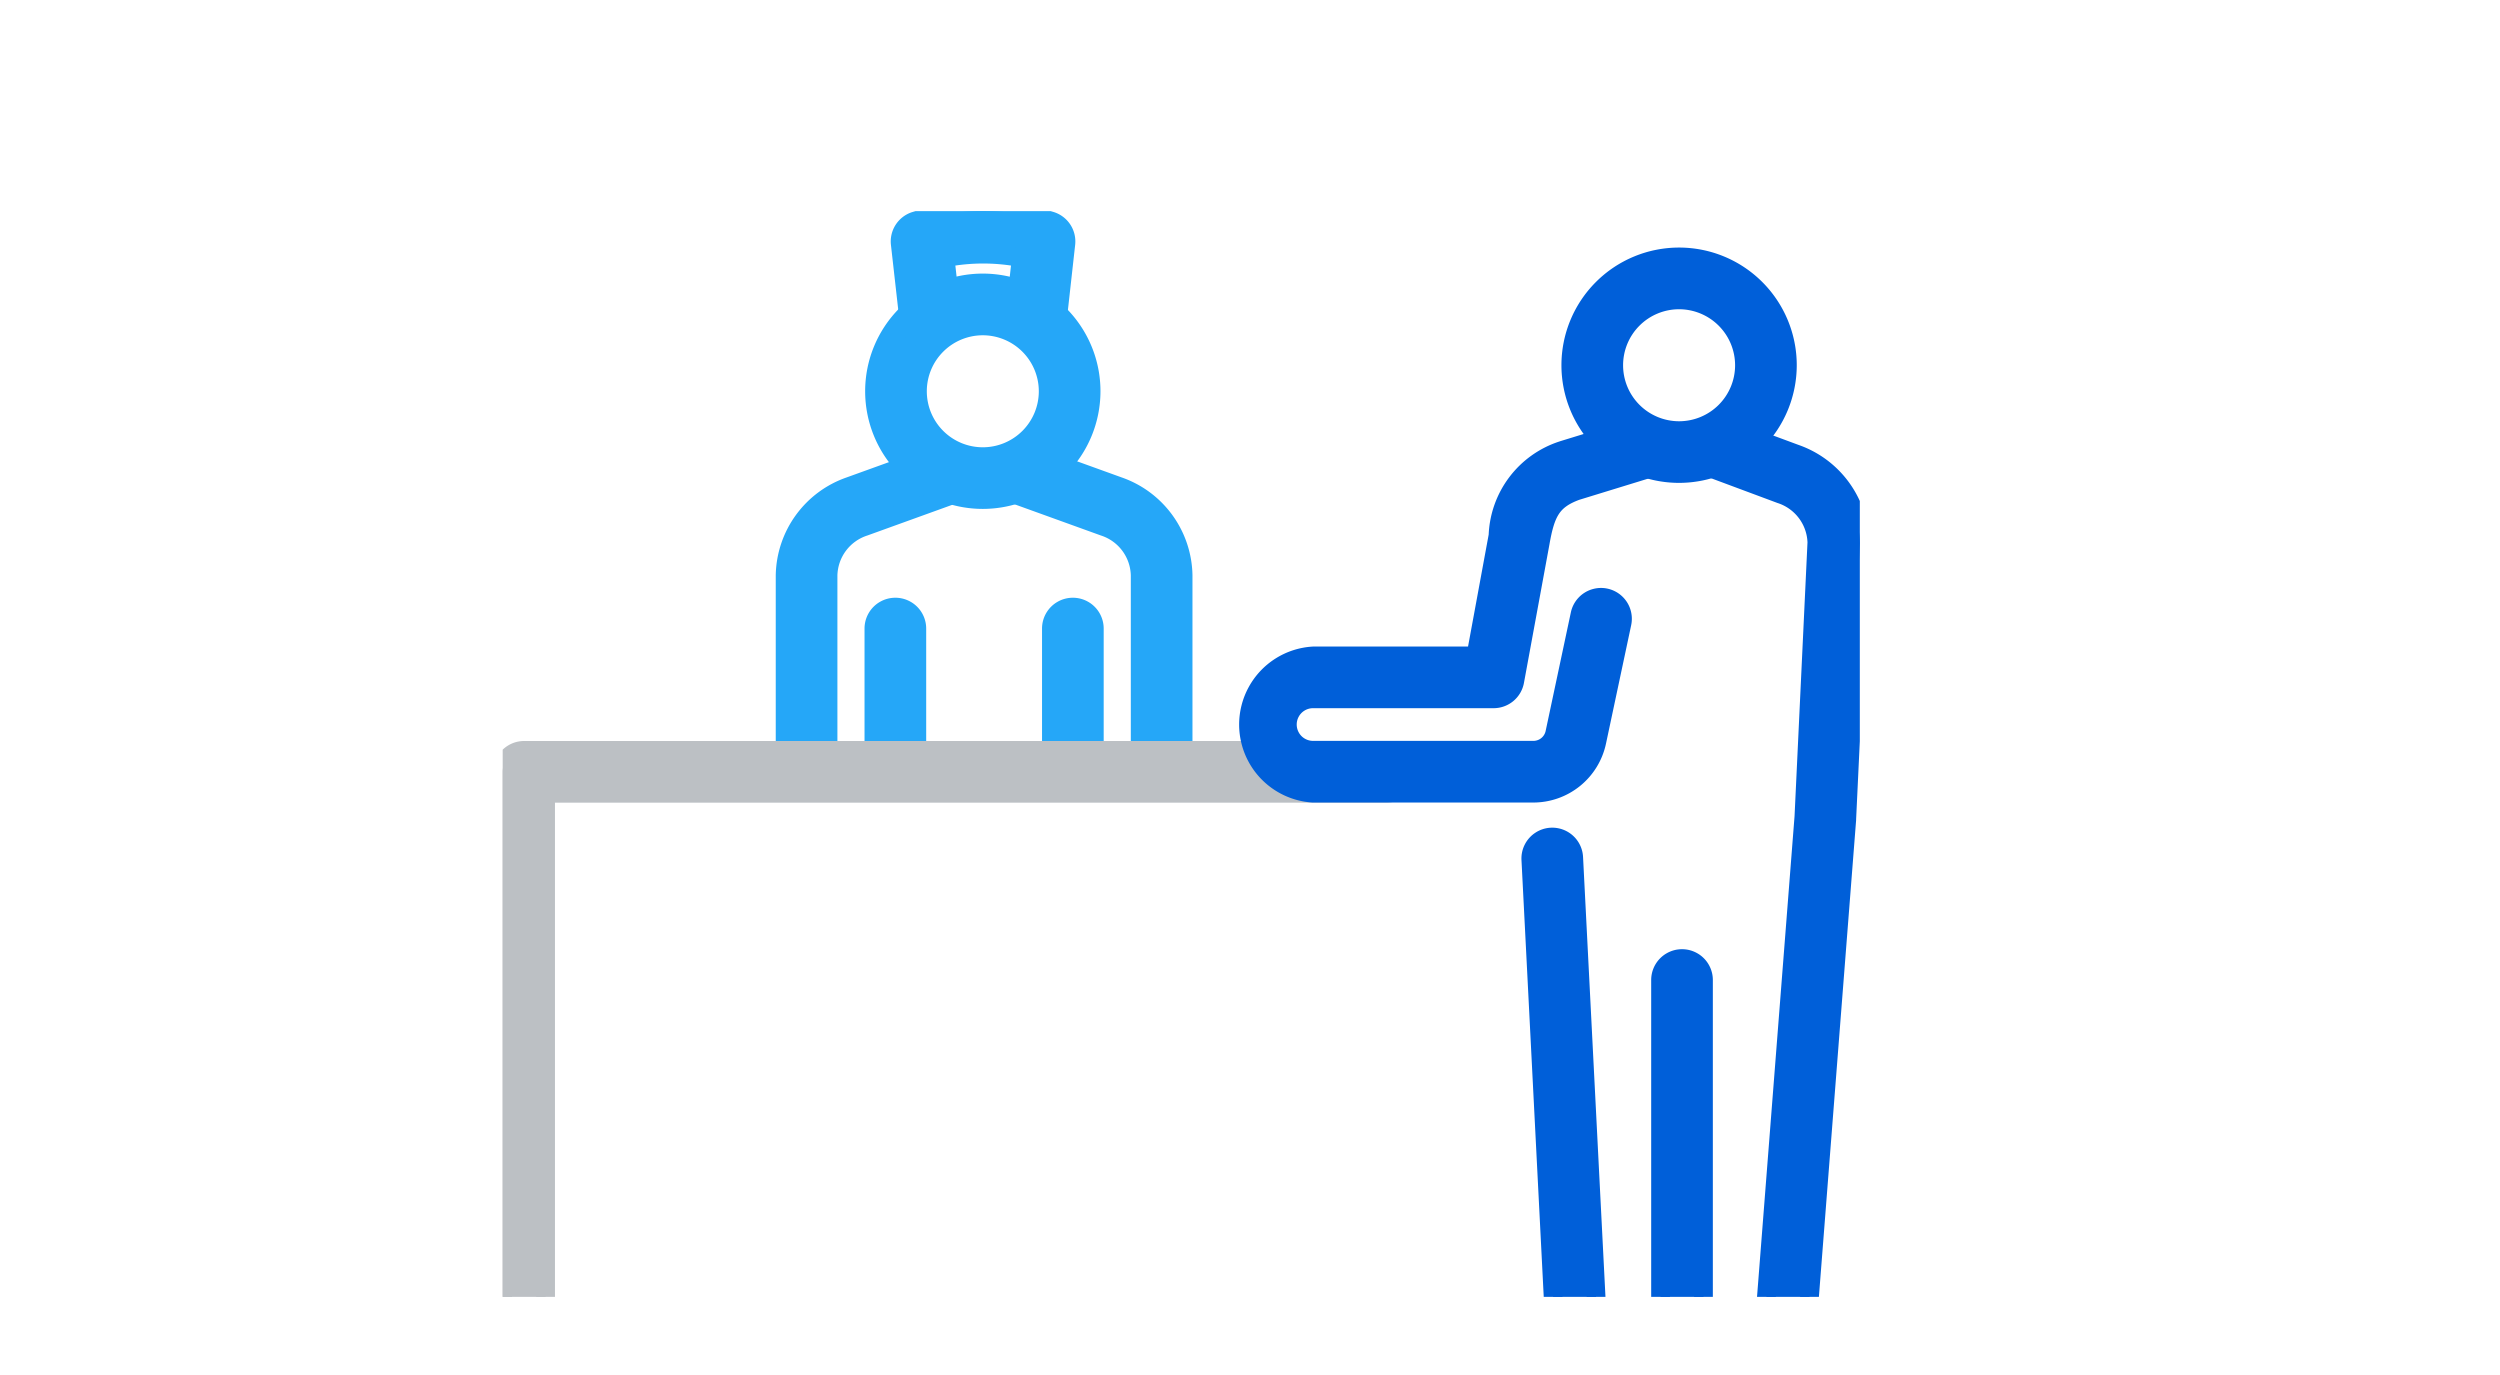 <svg xmlns="http://www.w3.org/2000/svg" xmlns:xlink="http://www.w3.org/1999/xlink" width="80" height="44" viewBox="0 0 80 44">
  <defs>
    <clipPath id="clip-path">
      <rect id="Rectangle_18906" data-name="Rectangle 18906" width="80" height="44" transform="translate(34 -6589)" fill="#fff" stroke="#707070" stroke-width="1"/>
    </clipPath>
    <clipPath id="clip-path-2">
      <rect id="Rectangle_18900" data-name="Rectangle 18900" width="44.514" height="38" fill="#fff" stroke="#707070" stroke-width="0.6"/>
    </clipPath>
    <clipPath id="clip-path-3">
      <rect id="Rectangle_18899" data-name="Rectangle 18899" width="43.429" height="40.281" fill="#005fd9" stroke="#005fd9" stroke-width="0.6"/>
    </clipPath>
  </defs>
  <g id="Group_82924" data-name="Group 82924" transform="translate(-34 6589)">
    <g id="Mask_Group_47965" data-name="Mask Group 47965" clip-path="url(#clip-path)">
      <g id="Mask_Group_47960" data-name="Mask Group 47960" transform="translate(49 -6585.501)" clip-path="url(#clip-path-2)">
        <g id="Group_82917" data-name="Group 82917" transform="translate(1.086 3.257)">
          <g id="Group_82916" data-name="Group 82916" clip-path="url(#clip-path-3)">
            <path id="Path_396068" data-name="Path 396068" d="M192.539,144.141a.686.686,0,0,1-.686-.686V139.1a.686.686,0,1,1,1.373,0v4.359a.686.686,0,0,1-.686.686" transform="translate(-174.294 -125.742)" fill="#25a7f8" stroke="#25a7f8" stroke-width="0.6"/>
            <path id="Path_396069" data-name="Path 396069" d="M180.079,95.439a.686.686,0,0,1-.686-.686v-6.06a1.678,1.678,0,0,0-1.162-1.558l-2.767-1a.686.686,0,0,1,.468-1.291l2.767,1a3.075,3.075,0,0,1,2.067,2.848v6.06a.686.686,0,0,1-.686.686" transform="translate(-158.993 -77.04)" fill="#25a7f8" stroke="#25a7f8" stroke-width="0.6"/>
            <path id="Path_396070" data-name="Path 396070" d="M130.471,144.141a.686.686,0,0,1-.686-.686V139.1a.686.686,0,0,1,1.373,0v4.359a.686.686,0,0,1-.686.686" transform="translate(-117.906 -125.742)" fill="#25a7f8" stroke="#25a7f8" stroke-width="0.6"/>
            <path id="Path_396071" data-name="Path 396071" d="M99.437,95.44a.686.686,0,0,1-.686-.686v-6.06a3.075,3.075,0,0,1,2.067-2.848l2.767-1a.686.686,0,0,1,.468,1.291l-2.767,1a1.678,1.678,0,0,0-1.162,1.558v6.06a.686.686,0,0,1-.686.686" transform="translate(-89.713 -77.041)" fill="#25a7f8" stroke="#25a7f8" stroke-width="0.6"/>
            <path id="Path_396072" data-name="Path 396072" d="M.686,211.561A.686.686,0,0,1,0,210.875V189.222a.686.686,0,0,1,.686-.686H28.277a.686.686,0,0,1,0,1.373H1.373v20.966a.686.686,0,0,1-.686.686" transform="translate(0 -171.28)" fill="#bcc0c4" stroke="#bcc0c4" stroke-width="0.6"/>
            <path id="Path_396073" data-name="Path 396073" d="M376.915,22.956a3.465,3.465,0,1,1,3.465-3.465,3.468,3.468,0,0,1-3.465,3.465m0-5.556a2.092,2.092,0,1,0,2.092,2.092,2.094,2.094,0,0,0-2.092-2.092" transform="translate(-339.27 -14.56)" fill="#005fd9" stroke="#005fd9" stroke-width="0.6"/>
            <path id="Path_396074" data-name="Path 396074" d="M420.9,109.053l-.054,0a.686.686,0,0,1-.631-.738l1.574-20.162.415-8.782a1.679,1.679,0,0,0-1.162-1.543l-2.147-.8a.686.686,0,0,1,.477-1.287l2.142.794a3.073,3.073,0,0,1,2.063,2.847c0,.011,0,.022,0,.032l-.417,8.81c0,.007,0,.014,0,.021l-1.575,20.172a.687.687,0,0,1-.684.633m1.991-29.669h0Z" transform="translate(-380.15 -68.772)" fill="#005fd9" stroke="#005fd9" stroke-width="0.6"/>
            <path id="Path_396075" data-name="Path 396075" d="M268.616,87.4h-7.055a2.2,2.2,0,0,1,0-4.392h5.207l.71-3.853a2.979,2.979,0,0,1,2.056-2.724l.032-.011,2.246-.69a.686.686,0,0,1,.4,1.312l-2.229.685c-.785.289-.987.691-1.157,1.67l-.814,4.421a.686.686,0,0,1-.675.562h-5.778a.823.823,0,0,0,0,1.646h7.055a.7.7,0,0,0,.68-.55l.808-3.8a.686.686,0,0,1,1.343.286l-.808,3.8a2.078,2.078,0,0,1-2.022,1.637" transform="translate(-235.627 -68.774)" fill="#005fd9" stroke="#005fd9" stroke-width="0.6"/>
            <path id="Path_396076" data-name="Path 396076" d="M361.118,239.09a.686.686,0,0,1-.685-.651l-.962-18.879a.686.686,0,0,1,1.371-.07l.962,18.879a.686.686,0,0,1-.651.72h-.035" transform="translate(-326.57 -198.809)" fill="#005fd9" stroke="#005fd9" stroke-width="0.6"/>
            <path id="Path_396077" data-name="Path 396077" d="M405.522,277.7a.686.686,0,0,1-.686-.686V262.026a.686.686,0,1,1,1.373,0v14.989a.686.686,0,0,1-.686.686" transform="translate(-367.784 -237.421)" fill="#005fd9" stroke="#005fd9" stroke-width="0.6"/>
            <path id="Path_396078" data-name="Path 396078" d="M133.477,32.056a3.465,3.465,0,1,1,3.465-3.465,3.468,3.468,0,0,1-3.465,3.465m0-5.556a2.092,2.092,0,1,0,2.092,2.092,2.094,2.094,0,0,0-2.092-2.092" transform="translate(-118.113 -22.827)" fill="#25a7f8" stroke="#25a7f8" stroke-width="0.6"/>
            <path id="Path_396079" data-name="Path 396079" d="M143.348,4.129a.7.7,0,0,1-.077,0,.686.686,0,0,1-.606-.758l.208-1.877a6.392,6.392,0,0,0-2.439,0l.209,1.878a.686.686,0,1,1-1.364.152L139,1.047a.687.687,0,0,1,.455-.724,7.6,7.6,0,0,1,4.362-.009.686.686,0,0,1,.482.732l-.275,2.471a.687.687,0,0,1-.681.611" transform="translate(-126.278 0)" fill="#25a7f8" stroke="#25a7f8" stroke-width="0.6"/>
          </g>
        </g>
      </g>
    </g>
  </g>
</svg>
